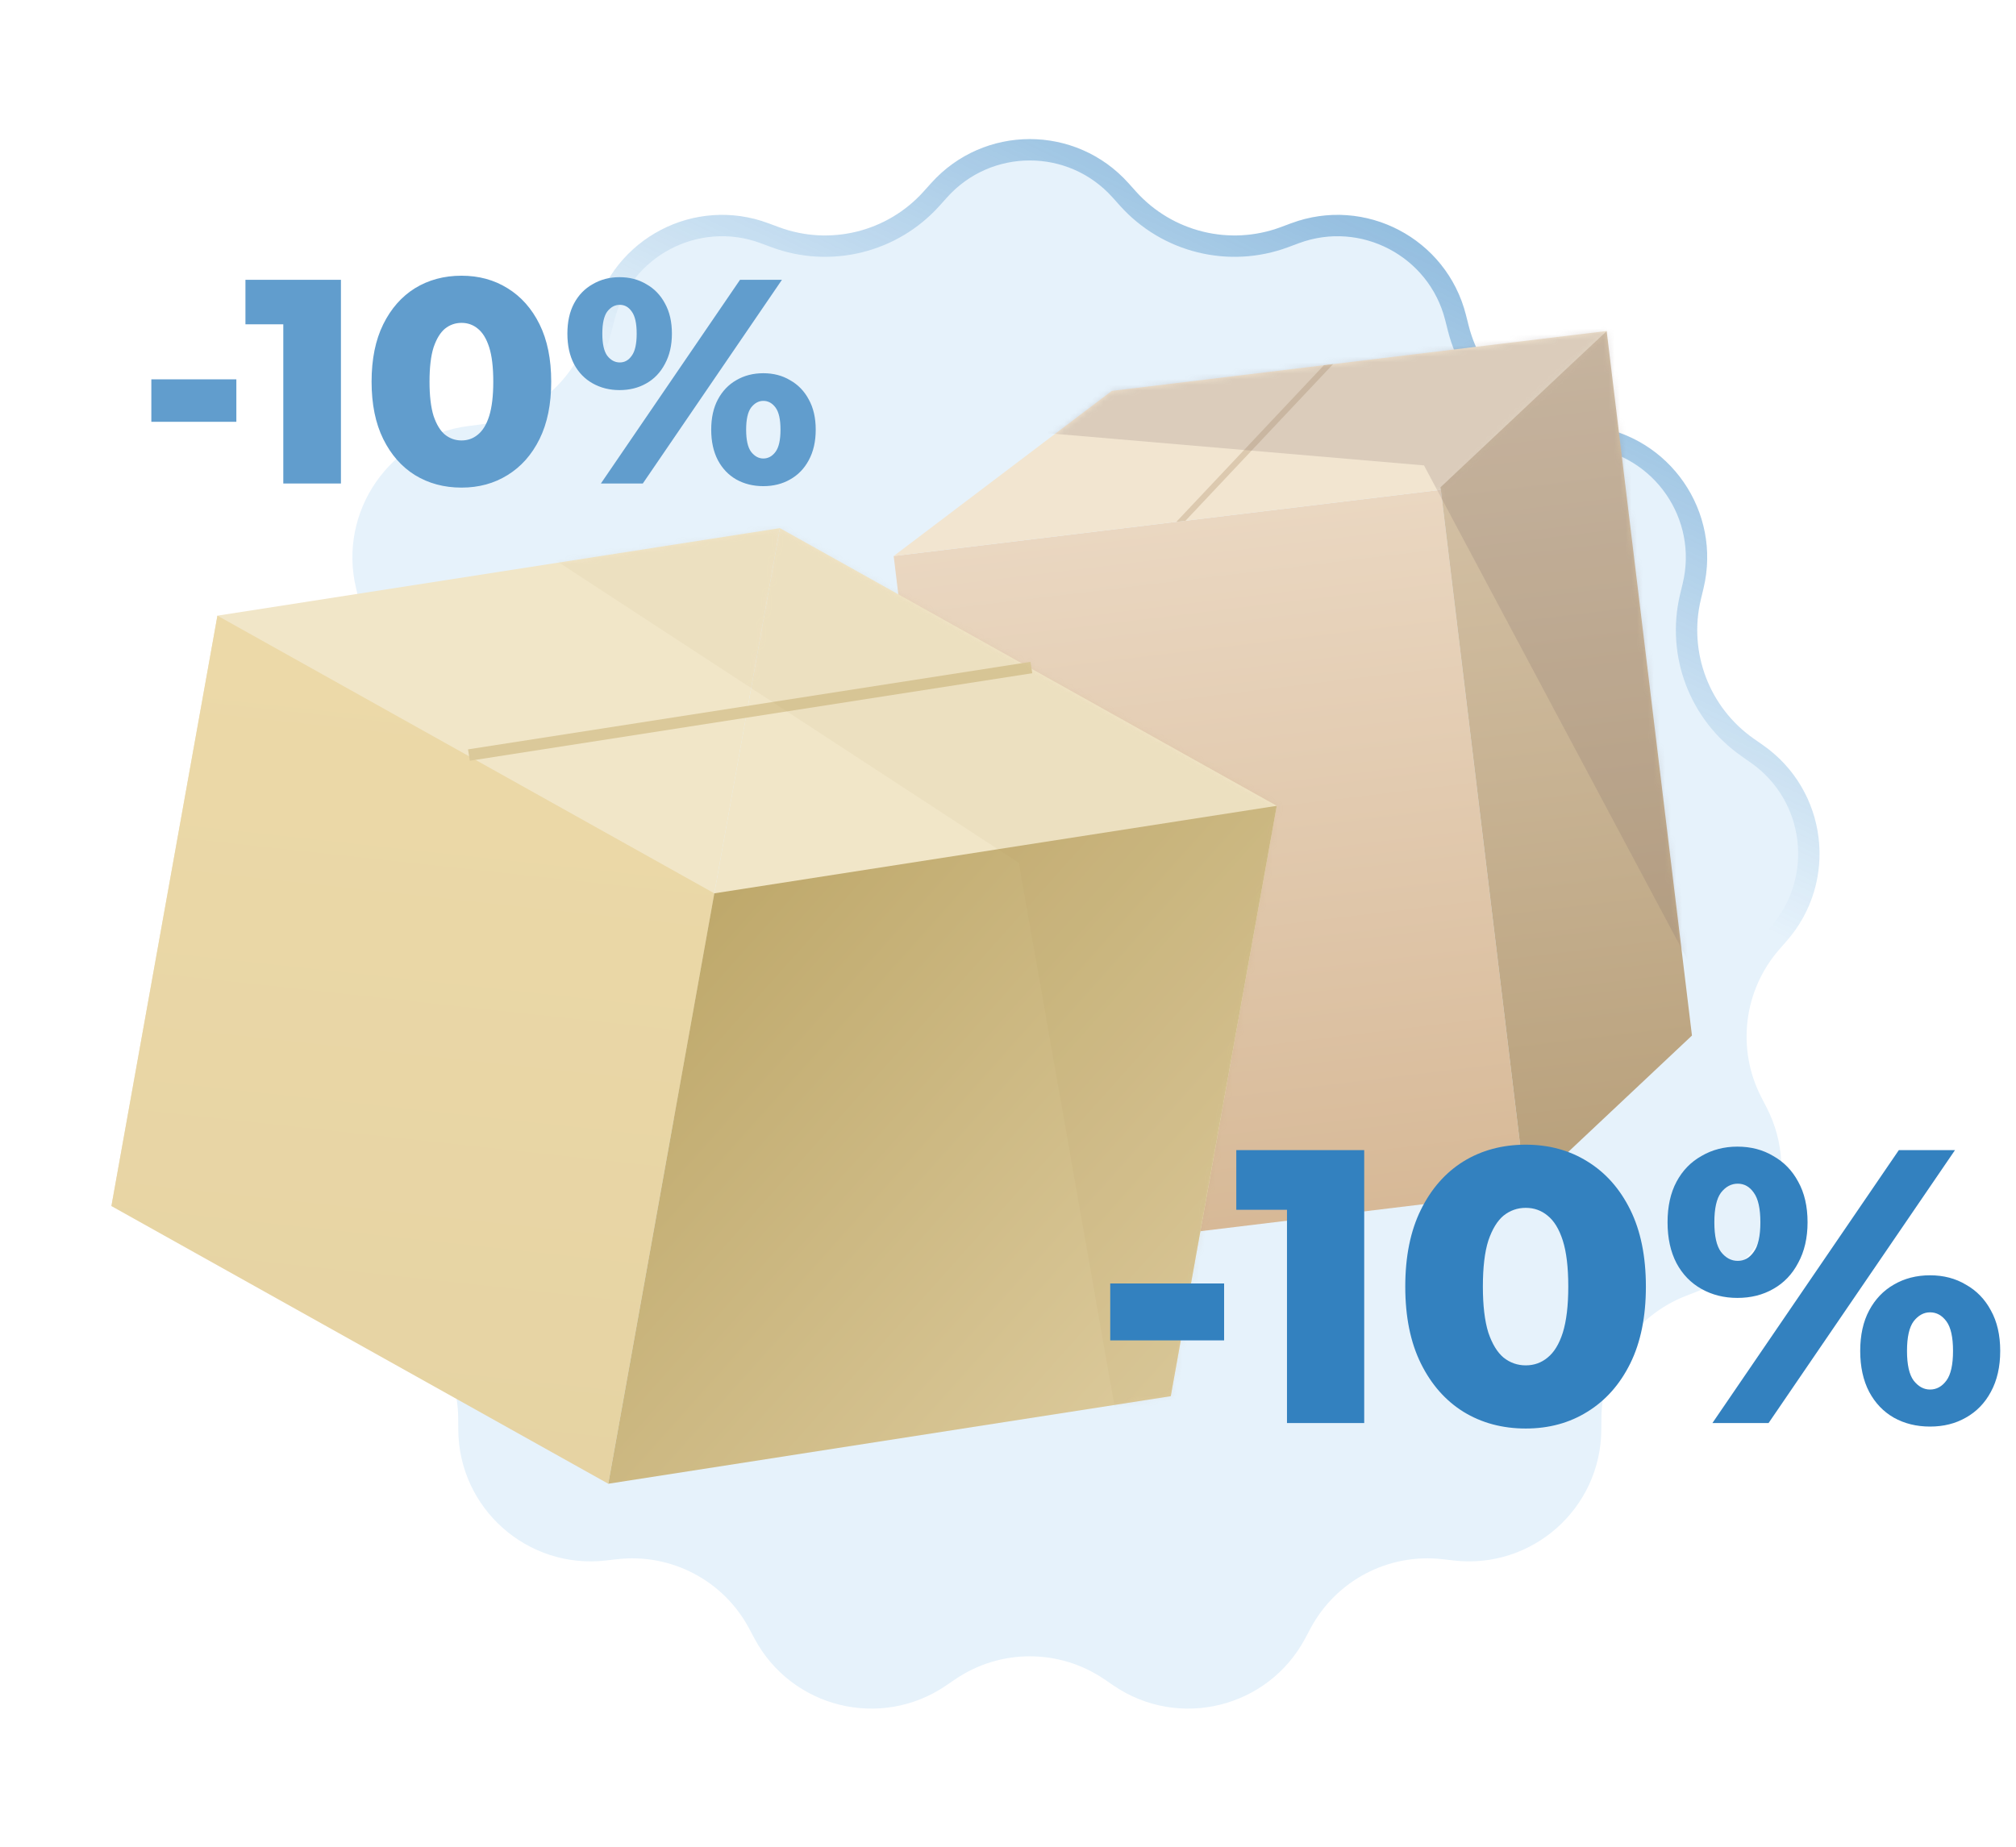 <svg width="359" height="329" viewBox="0 0 359 329" fill="none" xmlns="http://www.w3.org/2000/svg">
    <g filter="url(#filter0_d_1202_1254)">
        <path d="M165.823 29.567C175.198 19.12 191.566 19.12 200.941 29.567L202.282 31.061C208.755 38.275 218.982 40.795 228.066 37.416L229.947 36.717C243.104 31.823 257.597 39.429 261.043 53.037L261.536 54.983C263.915 64.378 271.799 71.363 281.413 72.593L283.404 72.847C297.328 74.628 306.626 88.099 303.354 101.749L302.886 103.701C300.627 113.126 304.362 122.975 312.303 128.531L313.947 129.682C325.449 137.73 327.422 153.978 318.18 164.545L316.859 166.055C310.478 173.351 309.209 183.807 313.658 192.418L314.579 194.201C321.023 206.671 315.219 221.976 302.126 227.037L300.254 227.761C291.214 231.256 285.231 239.924 285.169 249.616L285.156 251.623C285.066 265.66 272.815 276.514 258.869 274.911L256.875 274.682C247.246 273.575 237.92 278.47 233.361 287.023L232.417 288.794C225.814 301.181 209.922 305.099 198.319 297.199L196.66 296.069C188.648 290.614 178.116 290.614 170.104 296.069L168.445 297.199C156.842 305.099 140.949 301.182 134.347 288.794L133.403 287.023C128.844 278.47 119.517 273.575 109.888 274.682L107.895 274.911C93.949 276.514 81.698 265.66 81.608 251.623L81.595 249.616C81.533 239.924 75.55 231.256 66.51 227.761L64.638 227.037C51.545 221.976 45.74 206.671 52.184 194.201L53.106 192.418C57.555 183.807 56.285 173.351 49.905 166.055L48.583 164.545C39.342 153.978 41.315 137.73 52.816 129.682L54.461 128.531C62.402 122.975 66.137 113.126 63.878 103.701L63.41 101.749C60.138 88.099 69.436 74.628 83.36 72.847L85.35 72.593C94.964 71.363 102.848 64.378 105.228 54.983L105.721 53.037C109.167 39.429 123.66 31.823 136.817 36.717L138.698 37.416C147.782 40.795 158.009 38.275 164.482 31.061L165.823 29.567Z"
              fill="#E6F2FB" />
        <path d="M167.239 30.838C175.858 21.233 190.906 21.233 199.525 30.838L200.866 32.332C207.861 40.127 218.913 42.851 228.729 39.2L230.61 38.5C242.706 34.001 256.03 40.994 259.199 53.504L259.691 55.45C262.263 65.603 270.783 73.151 281.172 74.48L283.163 74.734C295.964 76.372 304.512 88.756 301.504 101.306L301.036 103.257C298.594 113.443 302.63 124.085 311.212 130.09L312.857 131.241C323.43 138.639 325.244 153.578 316.748 163.292L315.427 164.803C308.532 172.687 307.16 183.986 311.968 193.291L312.889 195.074C318.813 206.539 313.477 220.609 301.44 225.263L299.568 225.986C289.799 229.763 283.333 239.13 283.266 249.604L283.253 251.611C283.171 264.516 271.907 274.495 259.086 273.021L257.093 272.792C246.687 271.595 236.609 276.885 231.682 286.128L230.738 287.899C224.668 299.288 210.057 302.889 199.39 295.626L197.731 294.496C189.073 288.602 177.691 288.602 169.033 294.496L167.374 295.626C156.707 302.889 142.096 299.288 136.026 287.899L135.082 286.128C130.155 276.885 120.077 271.595 109.671 272.792L107.677 273.021C94.857 274.495 83.593 264.516 83.511 251.611L83.498 249.604C83.431 239.13 76.965 229.763 67.196 225.986L65.324 225.263C53.287 220.609 47.95 206.539 53.875 195.074L54.796 193.291C59.604 183.986 58.232 172.687 51.337 164.803L50.016 163.292C41.52 153.578 43.334 138.639 53.907 131.241L55.552 130.09C64.133 124.085 68.17 113.443 65.728 103.257L65.26 101.306C62.252 88.756 70.8 76.372 83.601 74.734L85.592 74.48C95.981 73.151 104.501 65.603 107.072 55.45L107.565 53.504C110.733 40.994 124.058 34.001 136.153 38.5L138.034 39.2C147.851 42.851 158.903 40.127 165.898 32.332L167.239 30.838Z"
              stroke="url(#paint0_linear_1202_1254)" stroke-width="3.805" />
    </g>
    <g filter="url(#filter1_d_1202_1254)">
        <rect x="159.143" y="95.997" width="98.144" height="125.952" transform="rotate(-6.902 159.143 95.997)"
              fill="url(#paint1_linear_1202_1254)" />
        <path d="M197.994 66.579L286.105 55.914L256.576 84.203L159.143 95.997L197.994 66.579Z" fill="#F2E5D0" />
        <path fill-rule="evenodd" clip-rule="evenodd"
              d="M209.483 89.904L235.765 62.007L237.389 61.811L211.107 89.707L209.483 89.904Z" fill="#C6AF8E"
              fill-opacity="0.5" />
        <path d="M256.521 83.749L286.105 55.914L301.296 181.408L271.711 209.243L256.521 83.749Z"
              fill="url(#paint2_linear_1202_1254)" />
        <mask id="mask0_1202_1254" style="mask-type:alpha" maskUnits="userSpaceOnUse" x="159" y="55" width="143"
              height="167">
            <rect x="159.143" y="95.997" width="98.144" height="125.952" transform="rotate(-6.902 159.143 95.997)"
                  fill="url(#paint3_linear_1202_1254)" />
            <path d="M197.994 66.579L286.105 55.914L256.576 84.203L159.143 95.997L197.994 66.579Z" fill="#F2E5D0" />
            <path fill-rule="evenodd" clip-rule="evenodd"
                  d="M209.483 89.904L235.765 62.007L237.389 61.811L211.107 89.707L209.483 89.904Z" fill="#C6AF8E"
                  fill-opacity="0.5" />
            <path d="M256.521 83.749L286.105 55.914L301.296 181.408L271.711 209.243L256.521 83.749Z" fill="#C6AF8E" />
        </mask>
        <g mask="url(#mask0_1202_1254)">
            <path d="M214.738 -4.421L333.097 42.578L300.48 167.864L253.578 79.853L183.651 73.868L214.738 -4.421Z"
                  fill="#816B6B" fill-opacity="0.2" />
        </g>
    </g>
    <path d="M26.95 75.135V67.566H42.088V75.135H26.95ZM50.447 86.126V53.517L54.854 57.768H43.707V49.836H60.712V86.126H50.447ZM82.189 86.852C79.079 86.852 76.314 86.109 73.894 84.623C71.51 83.137 69.626 80.994 68.243 78.194C66.861 75.395 66.17 71.99 66.17 67.981C66.17 63.972 66.861 60.568 68.243 57.768C69.626 54.968 71.51 52.826 73.894 51.339C76.314 49.853 79.079 49.11 82.189 49.11C85.265 49.11 87.996 49.853 90.38 51.339C92.8 52.826 94.701 54.968 96.083 57.768C97.466 60.568 98.157 63.972 98.157 67.981C98.157 71.99 97.466 75.395 96.083 78.194C94.701 80.994 92.8 83.137 90.38 84.623C87.996 86.109 85.265 86.852 82.189 86.852ZM82.189 78.453C83.295 78.453 84.263 78.108 85.093 77.417C85.957 76.725 86.63 75.619 87.114 74.099C87.598 72.543 87.84 70.504 87.84 67.981C87.84 65.424 87.598 63.384 87.114 61.864C86.63 60.343 85.957 59.237 85.093 58.546C84.263 57.854 83.295 57.509 82.189 57.509C81.083 57.509 80.098 57.854 79.234 58.546C78.405 59.237 77.731 60.343 77.212 61.864C76.728 63.384 76.487 65.424 76.487 67.981C76.487 70.504 76.728 72.543 77.212 74.099C77.731 75.619 78.405 76.725 79.234 77.417C80.098 78.108 81.083 78.453 82.189 78.453ZM107 86.126L131.781 49.836H139.246L114.465 86.126H107ZM110.318 69.484C108.555 69.484 106.965 69.087 105.548 68.292C104.131 67.497 103.025 66.357 102.23 64.871C101.435 63.35 101.038 61.535 101.038 59.427C101.038 57.319 101.435 55.521 102.23 54.035C103.025 52.549 104.131 51.408 105.548 50.614C106.965 49.784 108.555 49.369 110.318 49.369C112.115 49.369 113.705 49.784 115.088 50.614C116.505 51.408 117.611 52.549 118.405 54.035C119.235 55.521 119.65 57.319 119.65 59.427C119.65 61.501 119.235 63.298 118.405 64.819C117.611 66.339 116.505 67.497 115.088 68.292C113.705 69.087 112.115 69.484 110.318 69.484ZM110.37 64.559C111.234 64.559 111.942 64.162 112.495 63.367C113.083 62.572 113.377 61.259 113.377 59.427C113.377 57.595 113.083 56.282 112.495 55.487C111.942 54.692 111.234 54.294 110.37 54.294C109.506 54.294 108.763 54.692 108.141 55.487C107.553 56.282 107.259 57.595 107.259 59.427C107.259 61.259 107.553 62.572 108.141 63.367C108.763 64.162 109.506 64.559 110.37 64.559ZM135.929 86.593C134.131 86.593 132.524 86.195 131.107 85.4C129.725 84.606 128.636 83.465 127.841 81.979C127.046 80.458 126.649 78.644 126.649 76.535C126.649 74.427 127.046 72.63 127.841 71.144C128.636 69.657 129.725 68.517 131.107 67.722C132.524 66.892 134.131 66.478 135.929 66.478C137.726 66.478 139.316 66.892 140.698 67.722C142.115 68.517 143.221 69.657 144.016 71.144C144.846 72.63 145.26 74.427 145.26 76.535C145.26 78.644 144.846 80.458 144.016 81.979C143.221 83.465 142.115 84.606 140.698 85.4C139.316 86.195 137.726 86.593 135.929 86.593ZM135.929 81.668C136.793 81.668 137.518 81.27 138.106 80.475C138.693 79.68 138.987 78.367 138.987 76.535C138.987 74.703 138.693 73.39 138.106 72.595C137.518 71.8 136.793 71.403 135.929 71.403C135.099 71.403 134.373 71.8 133.751 72.595C133.164 73.39 132.87 74.703 132.87 76.535C132.87 78.367 133.164 79.68 133.751 80.475C134.373 81.27 135.099 81.668 135.929 81.668Z"
          fill="#619DCD" />
    <g filter="url(#filter2_d_1202_1254)">
        <path d="M208.481 245.649L120 196.191L138.88 91.028L227.362 140.487L208.481 245.649Z" fill="#F1E6C8" />
        <path d="M119.999 196.191L19.839 211.781L38.72 106.619L138.88 91.028L119.999 196.191Z" fill="#F1E6C8" />
        <path d="M38.72 106.619L127.201 156.077L108.321 261.24L19.839 211.781L38.72 106.619Z"
              fill="url(#paint4_linear_1202_1254)" />
        <path d="M127.202 156.077L227.362 140.487L208.481 245.649L108.321 261.24L127.202 156.077Z"
              fill="url(#paint5_linear_1202_1254)" />
        <path d="M83.502 131.446L183.663 115.855" stroke="#DBC99A" stroke-width="2.047" />
        <mask id="mask1_1202_1254" style="mask-type:alpha" maskUnits="userSpaceOnUse" x="19" y="91" width="209"
              height="171">
            <path d="M208.481 245.649L120 196.191L138.88 91.028L227.362 140.487L208.481 245.649Z" fill="#F1E6C8" />
            <path d="M119.999 196.191L19.839 211.781L38.72 106.619L138.88 91.028L119.999 196.191Z" fill="#F1E6C8" />
            <path d="M38.72 106.619L127.201 156.077L108.321 261.24L19.839 211.781L38.72 106.619Z" fill="#ECD9A8" />
            <path d="M127.202 156.077L227.362 140.487L208.481 245.649L108.321 261.24L127.202 156.077Z" fill="#DBC99A" />
            <path d="M83.503 131.446L183.663 115.855" stroke="#DBC99A" stroke-width="2.047" />
        </mask>
        <g mask="url(#mask1_1202_1254)">
            <path d="M181.425 150.647L98.814 96.675L101.568 80.703L146.728 85.109L233.195 137.98L221.629 247.578H198.498L181.425 150.647Z"
                  fill="#A5874D" fill-opacity="0.07" />
        </g>
    </g>
    <path d="M197.705 238.753V228.614H217.984V238.753H197.705ZM229.181 253.476V209.794L235.084 215.488H220.153V204.863H242.932V253.476H229.181ZM271.702 254.448C267.535 254.448 263.831 253.453 260.59 251.462C257.396 249.471 254.872 246.601 253.02 242.851C251.168 239.101 250.243 234.54 250.243 229.17C250.243 223.799 251.168 219.239 253.02 215.488C254.872 211.738 257.396 208.868 260.59 206.877C263.831 204.886 267.535 203.891 271.702 203.891C275.822 203.891 279.48 204.886 282.674 206.877C285.915 208.868 288.462 211.738 290.314 215.488C292.166 219.239 293.092 223.799 293.092 229.17C293.092 234.54 292.166 239.101 290.314 242.851C288.462 246.601 285.915 249.471 282.674 251.462C279.48 253.453 275.822 254.448 271.702 254.448ZM271.702 243.198C273.183 243.198 274.48 242.735 275.591 241.809C276.748 240.883 277.651 239.402 278.299 237.364C278.947 235.281 279.272 232.549 279.272 229.17C279.272 225.744 278.947 223.012 278.299 220.975C277.651 218.938 276.748 217.456 275.591 216.53C274.48 215.604 273.183 215.141 271.702 215.141C270.22 215.141 268.901 215.604 267.743 216.53C266.632 217.456 265.729 218.938 265.035 220.975C264.387 223.012 264.063 225.744 264.063 229.17C264.063 232.549 264.387 235.281 265.035 237.364C265.729 239.402 266.632 240.883 267.743 241.809C268.901 242.735 270.22 243.198 271.702 243.198ZM304.937 253.476L338.133 204.863H348.133L314.938 253.476H304.937ZM309.382 231.184C307.021 231.184 304.891 230.651 302.993 229.586C301.094 228.521 299.613 226.994 298.548 225.003C297.483 222.966 296.951 220.535 296.951 217.711C296.951 214.887 297.483 212.479 298.548 210.488C299.613 208.497 301.094 206.97 302.993 205.905C304.891 204.794 307.021 204.238 309.382 204.238C311.789 204.238 313.919 204.794 315.771 205.905C317.669 206.97 319.151 208.497 320.216 210.488C321.327 212.479 321.882 214.887 321.882 217.711C321.882 220.489 321.327 222.896 320.216 224.933C319.151 226.97 317.669 228.521 315.771 229.586C313.919 230.651 311.789 231.184 309.382 231.184ZM309.451 224.586C310.609 224.586 311.558 224.054 312.299 222.989C313.086 221.924 313.479 220.165 313.479 217.711C313.479 215.257 313.086 213.498 312.299 212.433C311.558 211.368 310.609 210.836 309.451 210.836C308.294 210.836 307.298 211.368 306.465 212.433C305.678 213.498 305.284 215.257 305.284 217.711C305.284 220.165 305.678 221.924 306.465 222.989C307.298 224.054 308.294 224.586 309.451 224.586ZM343.689 254.101C341.281 254.101 339.128 253.569 337.23 252.504C335.378 251.439 333.92 249.911 332.855 247.92C331.79 245.883 331.258 243.453 331.258 240.628C331.258 237.804 331.79 235.397 332.855 233.406C333.92 231.415 335.378 229.887 337.23 228.822C339.128 227.711 341.281 227.156 343.689 227.156C346.096 227.156 348.226 227.711 350.078 228.822C351.976 229.887 353.458 231.415 354.523 233.406C355.634 235.397 356.189 237.804 356.189 240.628C356.189 243.453 355.634 245.883 354.523 247.92C353.458 249.911 351.976 251.439 350.078 252.504C348.226 253.569 346.096 254.101 343.689 254.101ZM343.689 247.504C344.846 247.504 345.819 246.971 346.606 245.906C347.393 244.842 347.786 243.082 347.786 240.628C347.786 238.175 347.393 236.415 346.606 235.35C345.819 234.286 344.846 233.753 343.689 233.753C342.578 233.753 341.605 234.286 340.772 235.35C339.985 236.415 339.591 238.175 339.591 240.628C339.591 243.082 339.985 244.842 340.772 245.906C341.605 246.971 342.578 247.504 343.689 247.504Z"
          fill="#3381BF" />
    <defs>
        <filter id="filter0_d_1202_1254" x="18.394" y="0.422" width="329.976" height="328.271"
                filterUnits="userSpaceOnUse" color-interpolation-filters="sRGB">
            <feFlood flood-opacity="0" result="BackgroundImageFix" />
            <feColorMatrix in="SourceAlpha" type="matrix" values="0 0 0 0 0 0 0 0 0 0 0 0 0 0 0 0 0 0 127 0"
                           result="hardAlpha" />
            <feOffset dy="3.044" />
            <feGaussianBlur stdDeviation="12.177" />
            <feComposite in2="hardAlpha" operator="out" />
            <feColorMatrix type="matrix" values="0 0 0 0 0 0 0 0 0 0 0 0 0 0 0 0 0 0 0.25 0" />
            <feBlend mode="normal" in2="BackgroundImageFix" result="effect1_dropShadow_1202_1254" />
            <feBlend mode="normal" in="SourceGraphic" in2="effect1_dropShadow_1202_1254" result="shape" />
        </filter>
        <filter id="filter1_d_1202_1254" x="140.116" y="39.931" width="180.206" height="203.176"
                filterUnits="userSpaceOnUse" color-interpolation-filters="sRGB">
            <feFlood flood-opacity="0" result="BackgroundImageFix" />
            <feColorMatrix in="SourceAlpha" type="matrix" values="0 0 0 0 0 0 0 0 0 0 0 0 0 0 0 0 0 0 127 0"
                           result="hardAlpha" />
            <feOffset dy="3.044" />
            <feGaussianBlur stdDeviation="9.513" />
            <feComposite in2="hardAlpha" operator="out" />
            <feColorMatrix type="matrix" values="0 0 0 0 0 0 0 0 0 0 0 0 0 0 0 0 0 0 0.25 0" />
            <feBlend mode="normal" in2="BackgroundImageFix" result="effect1_dropShadow_1202_1254" />
            <feBlend mode="normal" in="SourceGraphic" in2="effect1_dropShadow_1202_1254" result="shape" />
        </filter>
        <filter id="filter2_d_1202_1254" x="0.813" y="75.046" width="245.576" height="208.265"
                filterUnits="userSpaceOnUse" color-interpolation-filters="sRGB">
            <feFlood flood-opacity="0" result="BackgroundImageFix" />
            <feColorMatrix in="SourceAlpha" type="matrix" values="0 0 0 0 0 0 0 0 0 0 0 0 0 0 0 0 0 0 127 0"
                           result="hardAlpha" />
            <feOffset dy="3.044" />
            <feGaussianBlur stdDeviation="9.513" />
            <feComposite in2="hardAlpha" operator="out" />
            <feColorMatrix type="matrix" values="0 0 0 0 0 0 0 0 0 0 0 0 0 0 0 0 0 0 0.25 0" />
            <feBlend mode="normal" in2="BackgroundImageFix" result="effect1_dropShadow_1202_1254" />
            <feBlend mode="normal" in="SourceGraphic" in2="effect1_dropShadow_1202_1254" result="shape" />
        </filter>
        <linearGradient id="paint0_linear_1202_1254" x1="321.643" y1="-94.782" x2="219.268" y2="116.529"
                        gradientUnits="userSpaceOnUse">
            <stop stop-color="#0061AF" />
            <stop offset="1" stop-color="#0061AF" stop-opacity="0" />
        </linearGradient>
        <linearGradient id="paint1_linear_1202_1254" x1="208.215" y1="95.997" x2="208.215" y2="221.949"
                        gradientUnits="userSpaceOnUse">
            <stop stop-color="#EAD7C1" />
            <stop offset="1" stop-color="#D7B997" />
        </linearGradient>
        <linearGradient id="paint2_linear_1202_1254" x1="269.866" y1="57.88" x2="287.95" y2="207.277"
                        gradientUnits="userSpaceOnUse">
            <stop stop-color="#D8C6AC" />
            <stop offset="1" stop-color="#B8A07B" />
        </linearGradient>
        <linearGradient id="paint3_linear_1202_1254" x1="208.215" y1="95.997" x2="208.215" y2="221.949"
                        gradientUnits="userSpaceOnUse">
            <stop stop-color="#E6D1B9" />
            <stop offset="1" stop-color="#E6D1B9" stop-opacity="0" />
        </linearGradient>
        <linearGradient id="paint4_linear_1202_1254" x1="85.88" y1="115.086" x2="46.163" y2="480.117"
                        gradientUnits="userSpaceOnUse">
            <stop stop-color="#ECD9A8" />
            <stop offset="1" stop-color="#DCCA9B" />
        </linearGradient>
        <linearGradient id="paint5_linear_1202_1254" x1="216.105" y1="232.371" x2="130.111" y2="155.591"
                        gradientUnits="userSpaceOnUse">
            <stop stop-color="#DBC99A" />
            <stop offset="1" stop-color="#BFA96C" />
        </linearGradient>
    </defs>
</svg>
